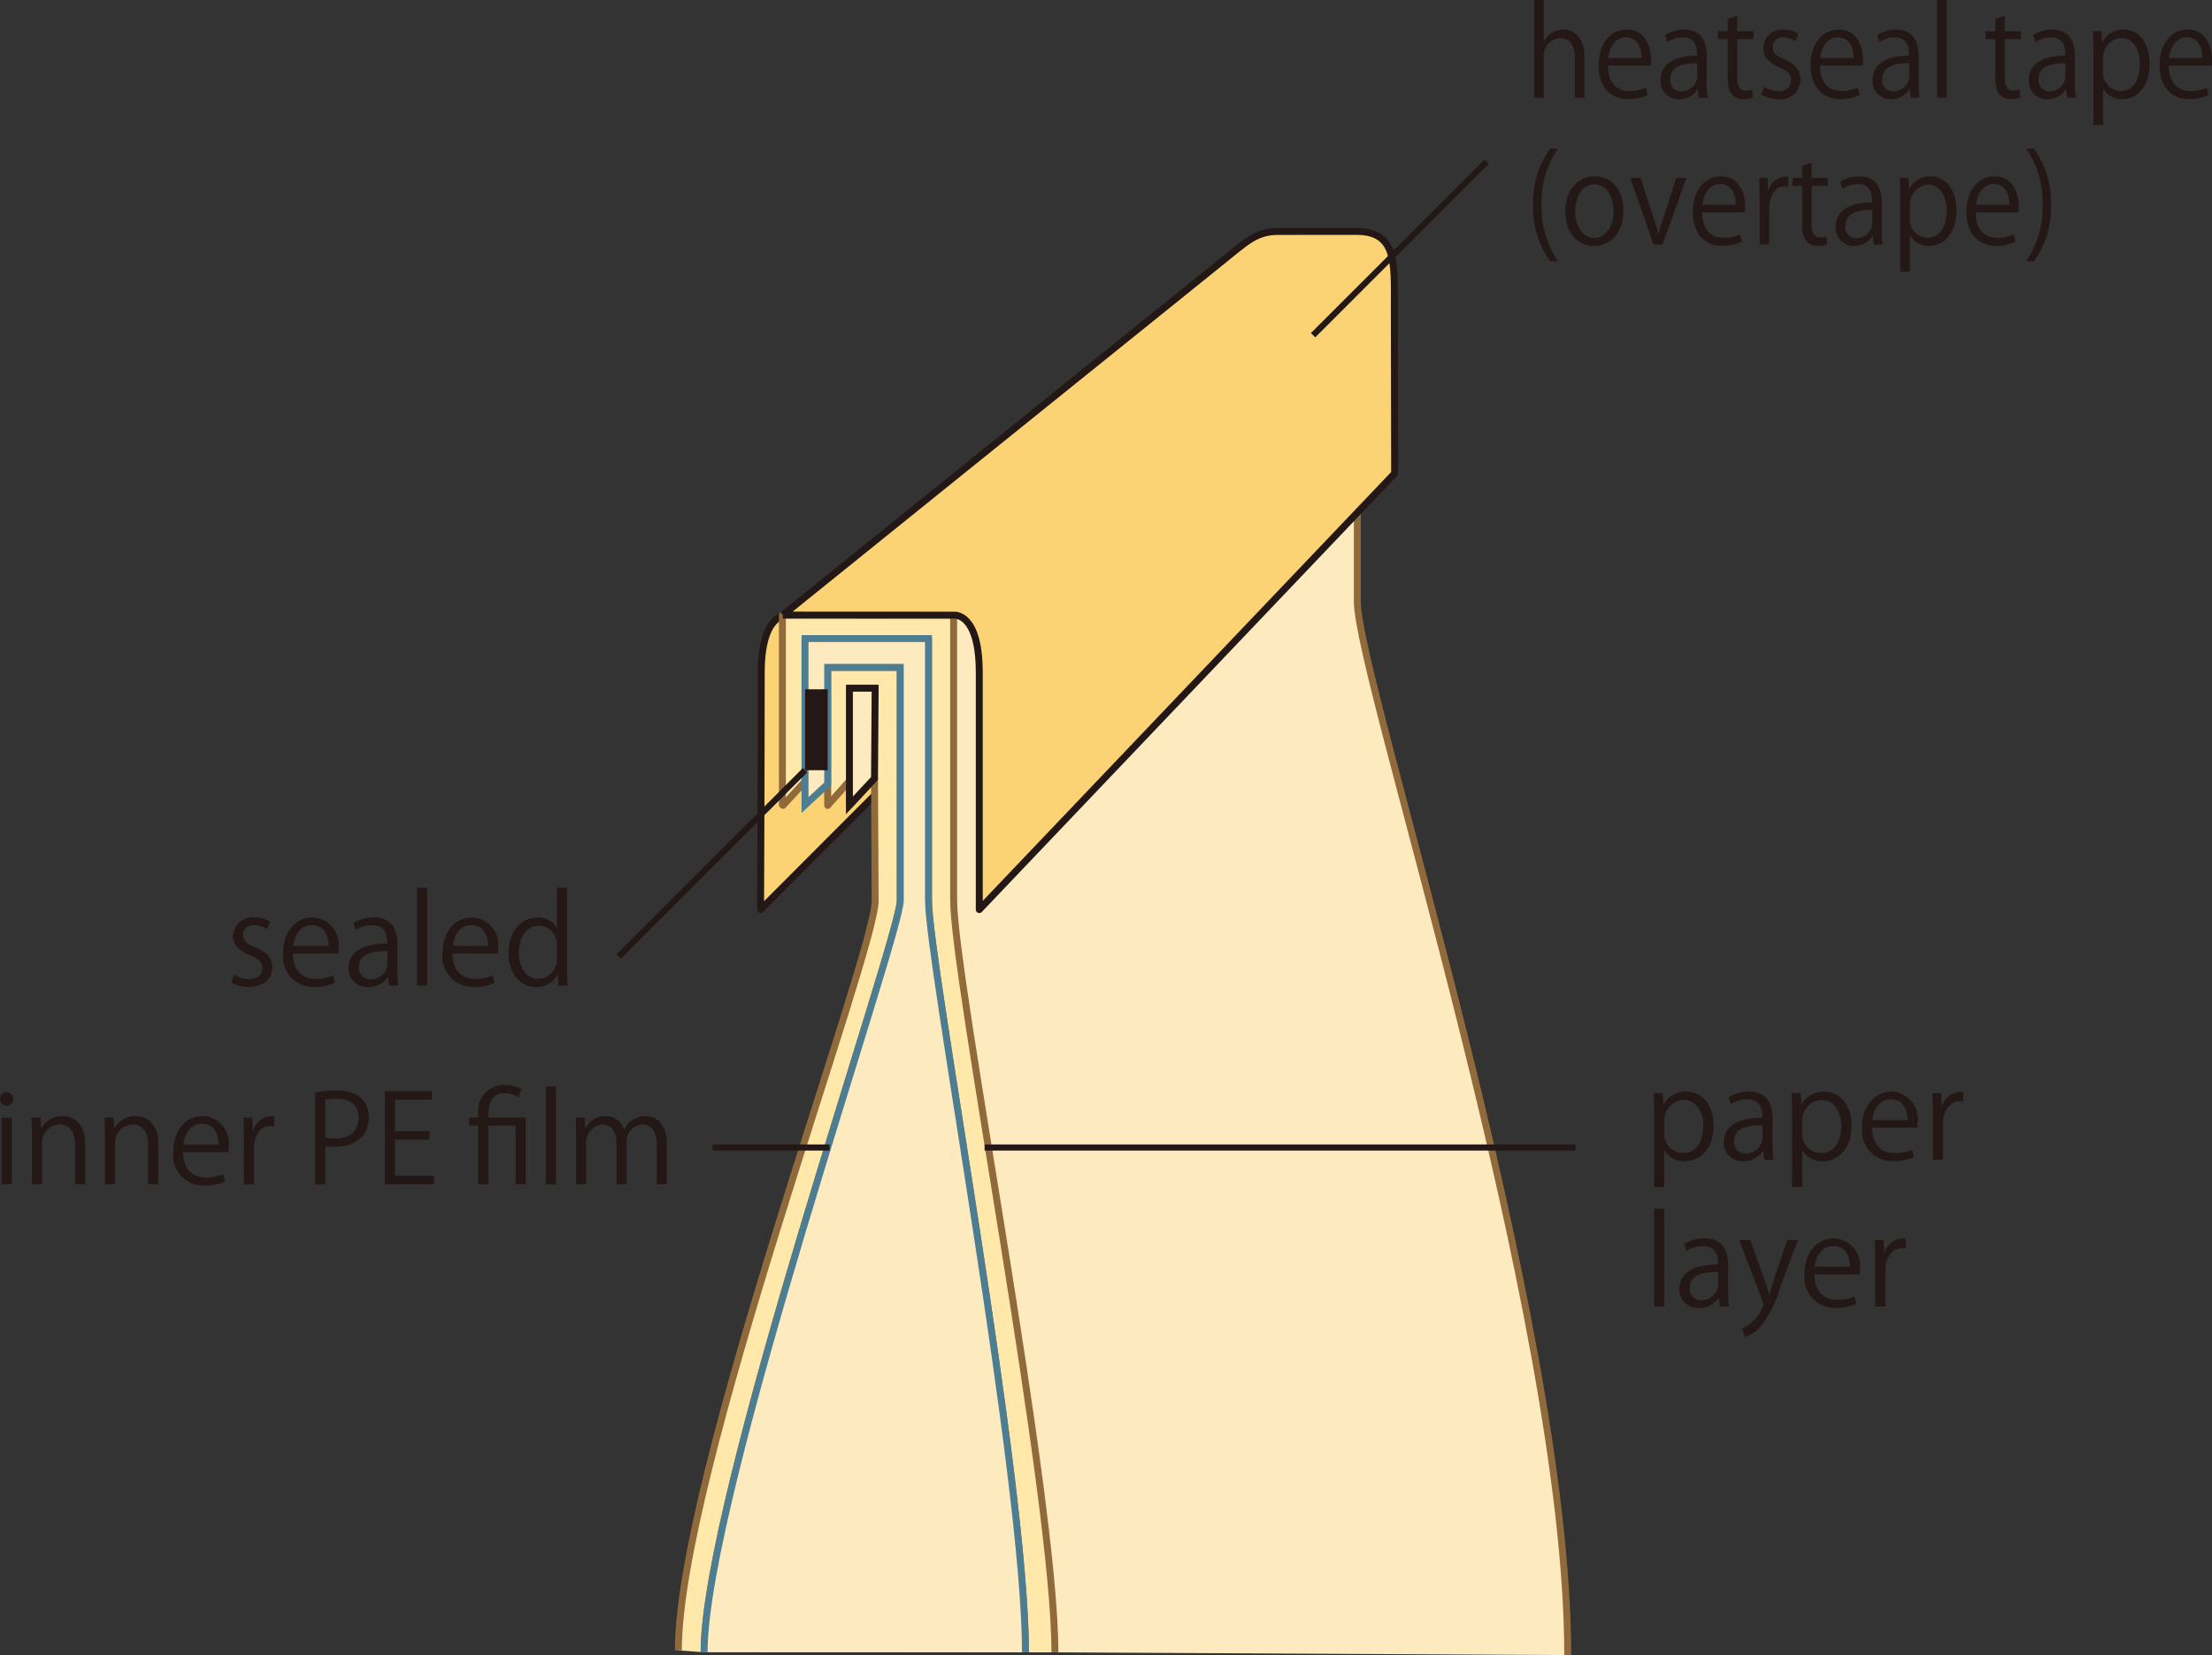 <?xml version="1.0" encoding="UTF-8"?> <svg xmlns="http://www.w3.org/2000/svg" id="レイヤー_1" data-name="レイヤー 1" viewBox="0 0 180.831 135.342"><rect x="0" y="0" width="180.831" height="135.342" fill="#333333" stroke="none"/><defs><style>.cls-1{fill:#231815;}.cls-2{fill:#fbd375;}.cls-10,.cls-3,.cls-5,.cls-7,.cls-8,.cls-9{fill:none;}.cls-10,.cls-3,.cls-8,.cls-9{stroke:#231815;}.cls-10,.cls-3,.cls-5,.cls-8{stroke-linejoin:round;}.cls-3,.cls-5,.cls-7,.cls-9{stroke-width:0.567px;}.cls-4{fill:#fdeabe;}.cls-5{stroke:#906a3b;}.cls-6{fill:#ffe8a9;}.cls-7{stroke:#4d7d92;}.cls-8{stroke-width:0.27px;}.cls-10{stroke-width:0.5px;}</style></defs><title>bag-04_E</title><path class="cls-1" d="M5.362,100.655a.565.565,0,0,1,.01-1.129.565.565,0,0,1-.01,1.129Zm.42,6.406H4.952v-5.446h.83Z" transform="translate(-4.822 -10.222)"></path><path class="cls-1" d="M11.789,107.062h-.829v-3.218c0-.89-.32-1.669-1.27-1.669a1.484,1.484,0,0,0-1.429,1.549v3.338H7.431v-4.048c0-.56-.02-.969-.04-1.409h.74l.05.89h.02a1.946,1.946,0,0,1,1.749-1.01c.68,0,1.839.41,1.839,2.259Z" transform="translate(-4.822 -10.222)"></path><path class="cls-1" d="M17.758,107.062h-.829v-3.218c0-.89-.32-1.669-1.27-1.669a1.484,1.484,0,0,0-1.429,1.549v3.338h-.83v-4.048c0-.56-.02-.969-.04-1.409h.74l.05.89h.02a1.946,1.946,0,0,1,1.749-1.01c.68,0,1.839.41,1.839,2.259Z" transform="translate(-4.822 -10.222)"></path><path class="cls-1" d="M23.23,106.832a3.963,3.963,0,0,1-1.709.34,2.479,2.479,0,0,1-2.539-2.749c0-1.709.96-2.938,2.429-2.938a2.219,2.219,0,0,1,2.108,2.489c0,.189-.01.33-.02.46h-3.708c.01,1.509.869,2.078,1.849,2.078a3.45,3.45,0,0,0,1.43-.279Zm-.53-3.019c.011-.739-.3-1.699-1.369-1.699-.999,0-1.439.95-1.519,1.699Z" transform="translate(-4.822 -10.222)"></path><path class="cls-1" d="M27.25,102.315a2.567,2.567,0,0,0-.3-.021c-.9,0-1.359.89-1.359,1.81v2.958h-.83v-3.817c0-.58-.01-1.109-.04-1.629h.729l.04,1.049H25.521a1.631,1.631,0,0,1,1.479-1.169,2.204,2.204,0,0,1,.25.029Z" transform="translate(-4.822 -10.222)"></path><path class="cls-1" d="M30.582,99.546a9.625,9.625,0,0,1,1.729-.15c2.459,0,2.659,1.58,2.659,2.18,0,1.789-1.43,2.429-2.778,2.429a3.167,3.167,0,0,1-.78-.07v3.128h-.829Zm.829,3.698a3.054,3.054,0,0,0,.8.08c1.199,0,1.929-.6,1.929-1.689s-.779-1.569-1.818-1.569a4.415,4.415,0,0,0-.91.08Z" transform="translate(-4.822 -10.222)"></path><path class="cls-1" d="M40.298,107.062H36.281V99.446h3.848v.699H37.11v2.579h2.839v.689H37.11v2.948h3.188Z" transform="translate(-4.822 -10.222)"></path><path class="cls-1" d="M44.75,107.062h-.83v-4.797h-.749v-.649h.749v-.33a2.102,2.102,0,0,1,2.239-2.339,2.574,2.574,0,0,1,1.299.35l-.25.64a2.077,2.077,0,0,0-1.109-.31c-1.349,0-1.349,1.209-1.349,1.989h3.048v5.446h-.829v-4.797H44.75Z" transform="translate(-4.822 -10.222)"></path><path class="cls-1" d="M50.271,107.062h-.83V99.067H50.271Z" transform="translate(-4.822 -10.222)"></path><path class="cls-1" d="M59.336,107.062h-.819V103.913c0-1.059-.38-1.738-1.199-1.738a1.387,1.387,0,0,0-1.279,1.459v3.428h-.819v-3.357c0-.87-.37-1.529-1.14-1.529a1.48,1.48,0,0,0-1.34,1.549v3.338h-.819v-4.048c0-.56-.02-.959-.04-1.409h.729l.051.88h.029a1.814,1.814,0,0,1,1.659-1,1.557,1.557,0,0,1,1.489,1.09h.021a1.908,1.908,0,0,1,1.749-1.09c.669,0,1.729.431,1.729,2.299Z" transform="translate(-4.822 -10.222)"></path><path class="cls-1" d="M140.828,100.534a2.015,2.015,0,0,1,1.858-1.05c1.289,0,2.219,1.109,2.219,2.779,0,1.999-1.169,2.918-2.368,2.918a1.852,1.852,0,0,1-1.64-.869h-.02v2.979h-.83v-5.927c0-.71-.02-1.26-.04-1.76h.75l.05.93Zm.05,2.358a1.537,1.537,0,0,0,1.529,1.619c1.069,0,1.658-.919,1.658-2.219,0-1.129-.569-2.129-1.629-2.129a1.674,1.674,0,0,0-1.559,1.689Z" transform="translate(-4.822 -10.222)"></path><path class="cls-1" d="M149.727,103.763a7.586,7.586,0,0,0,.08,1.299h-.76l-.08-.699h-.03a1.892,1.892,0,0,1-1.608.819,1.51,1.51,0,0,1-1.59-1.549c0-1.31,1.14-2.02,3.158-2.009,0-.46,0-1.5-1.239-1.5a2.358,2.358,0,0,0-1.329.391l-.199-.57a3.095,3.095,0,0,1,1.658-.46c1.54,0,1.939,1.09,1.939,2.169Zm-.819-1.529c-1.029,0-2.319.149-2.319,1.299a.906.906,0,0,0,.939,1.01,1.332,1.332,0,0,0,1.38-1.279Z" transform="translate(-4.822 -10.222)"></path><path class="cls-1" d="M152.107,100.534a2.018,2.018,0,0,1,1.859-1.05c1.289,0,2.219,1.109,2.219,2.779,0,1.999-1.169,2.918-2.368,2.918a1.852,1.852,0,0,1-1.64-.869h-.02v2.979h-.83v-5.927c0-.71-.02-1.26-.04-1.76h.75l.05.93Zm.051,2.358a1.537,1.537,0,0,0,1.529,1.619c1.069,0,1.658-.919,1.658-2.219,0-1.129-.569-2.129-1.629-2.129a1.674,1.674,0,0,0-1.559,1.689Z" transform="translate(-4.822 -10.222)"></path><path class="cls-1" d="M161.296,104.832a3.963,3.963,0,0,1-1.709.34,2.479,2.479,0,0,1-2.539-2.749c0-1.709.96-2.938,2.429-2.938a2.219,2.219,0,0,1,2.108,2.489c0,.189-.01.33-.02.46h-3.708c.01,1.509.869,2.078,1.849,2.078a3.45,3.45,0,0,0,1.43-.279Zm-.53-3.019c.01-.739-.3-1.699-1.369-1.699-.999,0-1.439.95-1.519,1.699Z" transform="translate(-4.822 -10.222)"></path><path class="cls-1" d="M165.316,100.315a2.567,2.567,0,0,0-.3-.021c-.9,0-1.359.89-1.359,1.81v2.958h-.83v-3.817c0-.58-.01-1.109-.04-1.629h.729l.04,1.049h.03a1.631,1.631,0,0,1,1.48-1.169,2.204,2.204,0,0,1,.25.029Z" transform="translate(-4.822 -10.222)"></path><path class="cls-1" d="M140.878,117.062h-.83v-7.995h.83Z" transform="translate(-4.822 -10.222)"></path><path class="cls-1" d="M146.096,115.763a7.586,7.586,0,0,0,.08,1.299H145.416l-.08-.699h-.03a1.892,1.892,0,0,1-1.608.819,1.51,1.51,0,0,1-1.59-1.549c0-1.31,1.14-2.02,3.158-2.009,0-.46,0-1.5-1.239-1.5a2.358,2.358,0,0,0-1.329.391l-.199-.57a3.095,3.095,0,0,1,1.658-.46c1.54,0,1.939,1.09,1.939,2.169Zm-.819-1.529c-1.029,0-2.319.149-2.319,1.299a.906.906,0,0,0,.939,1.01,1.332,1.332,0,0,0,1.38-1.279Z" transform="translate(-4.822 -10.222)"></path><path class="cls-1" d="M151.806,111.615l-1.449,3.857a8.866,8.866,0,0,1-1.789,3.428,2.745,2.745,0,0,1-1.109.64l-.23-.699a3.108,3.108,0,0,0,1.759-1.959.695.695,0,0,0-.06-.229l-1.929-5.037h.909l1.189,3.308c.14.38.26.81.35,1.14h.03c.09-.33.22-.74.35-1.159l1.1-3.288Z" transform="translate(-4.822 -10.222)"></path><path class="cls-1" d="M156.586,116.832a3.963,3.963,0,0,1-1.709.34,2.479,2.479,0,0,1-2.539-2.749c0-1.709.96-2.938,2.429-2.938a2.219,2.219,0,0,1,2.108,2.489c0,.189-.01.33-.02.46h-3.708c.01,1.509.869,2.078,1.849,2.078a3.45,3.45,0,0,0,1.43-.279Zm-.53-3.019c.011-.739-.3-1.699-1.369-1.699-.999,0-1.439.95-1.519,1.699Z" transform="translate(-4.822 -10.222)"></path><path class="cls-1" d="M160.606,112.315a2.567,2.567,0,0,0-.3-.021c-.9,0-1.359.89-1.359,1.81v2.958h-.83v-3.817c0-.58-.01-1.109-.04-1.629h.729l.04,1.049h.03a1.631,1.631,0,0,1,1.48-1.169,2.204,2.204,0,0,1,.25.029Z" transform="translate(-4.822 -10.222)"></path><path class="cls-1" d="M134.354,18.217h-.784V14.999c0-.89-.302-1.659-1.189-1.659a1.446,1.446,0,0,0-1.36,1.529V18.217h-.784V10.222h.784V13.61h.019a1.874,1.874,0,0,1,1.597-.97c.633,0,1.719.41,1.719,2.259Z" transform="translate(-4.822 -10.222)"></path><path class="cls-1" d="M139.521,17.987a3.557,3.557,0,0,1-1.614.34c-1.502,0-2.399-1.119-2.399-2.749,0-1.709.906-2.938,2.295-2.938,1.587,0,1.993,1.54,1.993,2.489,0,.19-.01.33-.019.46h-3.505c.01,1.509.822,2.079,1.748,2.079a3.1,3.1,0,0,0,1.351-.28Zm-.5-3.018c.009-.74-.283-1.699-1.294-1.699-.944,0-1.36.949-1.436,1.699Z" transform="translate(-4.822 -10.222)"></path><path class="cls-1" d="M144.342,16.918a8.142,8.142,0,0,0,.075,1.299h-.718l-.075-.7h-.028a1.766,1.766,0,0,1-1.52.82,1.471,1.471,0,0,1-1.502-1.549c0-1.309,1.076-2.019,2.984-2.009,0-.46,0-1.5-1.171-1.5a2.137,2.137,0,0,0-1.256.39l-.189-.57a2.811,2.811,0,0,1,1.568-.46c1.454,0,1.832,1.09,1.832,2.169Zm-.774-1.529c-.973,0-2.191.15-2.191,1.299a.884.884,0,0,0,.888,1.01,1.292,1.292,0,0,0,1.304-1.279Z" transform="translate(-4.822 -10.222)"></path><path class="cls-1" d="M146.062,11.781l.774-.28v1.27h1.332V13.42h-1.332v3.148c0,.689.198,1.069.699,1.069a1.456,1.456,0,0,0,.528-.08l.048.64a1.881,1.881,0,0,1-.766.13c-1.246,0-1.284-1.199-1.284-1.779V13.42h-.794v-.649h.794Z" transform="translate(-4.822 -10.222)"></path><path class="cls-1" d="M151.607,13.6a1.772,1.772,0,0,0-1.001-.32.795.795,0,0,0-.869.81c0,.47.293.69.954.99.831.36,1.313.819,1.313,1.639a1.613,1.613,0,0,1-1.823,1.609,2.612,2.612,0,0,1-1.351-.37l.217-.64a2.352,2.352,0,0,0,1.162.37c.689,0,1.029-.39,1.029-.879,0-.51-.273-.79-.954-1.08-.868-.37-1.312-.879-1.312-1.539a1.557,1.557,0,0,1,1.682-1.549,2.184,2.184,0,0,1,1.181.33Z" transform="translate(-4.822 -10.222)"></path><path class="cls-1" d="M156.852,17.987a3.557,3.557,0,0,1-1.614.34c-1.502,0-2.399-1.119-2.399-2.749,0-1.709.906-2.938,2.295-2.938,1.587,0,1.993,1.54,1.993,2.489,0,.19-.01.33-.019.46h-3.505c.01,1.509.822,2.079,1.748,2.079a3.1,3.1,0,0,0,1.351-.28Zm-.5-3.018c.009-.74-.283-1.699-1.294-1.699-.944,0-1.36.949-1.436,1.699Z" transform="translate(-4.822 -10.222)"></path><path class="cls-1" d="M161.671,16.918a8.142,8.142,0,0,0,.075,1.299h-.718l-.075-.7h-.028a1.766,1.766,0,0,1-1.52.82,1.471,1.471,0,0,1-1.502-1.549c0-1.309,1.076-2.019,2.984-2.009,0-.46,0-1.5-1.171-1.5A2.137,2.137,0,0,0,158.46,13.67l-.189-.57a2.811,2.811,0,0,1,1.568-.46c1.454,0,1.832,1.09,1.832,2.169Zm-.774-1.529c-.973,0-2.191.15-2.191,1.299a.884.884,0,0,0,.888,1.01,1.292,1.292,0,0,0,1.304-1.279Z" transform="translate(-4.822 -10.222)"></path><path class="cls-1" d="M163.969,18.217h-.784V10.222h.784Z" transform="translate(-4.822 -10.222)"></path><path class="cls-1" d="M167.937,11.781l.774-.28v1.27h1.332V13.42h-1.332v3.148c0,.689.198,1.069.699,1.069a1.456,1.456,0,0,0,.528-.08l.048.64a1.881,1.881,0,0,1-.766.13c-1.246,0-1.284-1.199-1.284-1.779V13.42h-.794v-.649h.794Z" transform="translate(-4.822 -10.222)"></path><path class="cls-1" d="M174.446,16.918a8.142,8.142,0,0,0,.075,1.299h-.718l-.075-.7h-.028a1.766,1.766,0,0,1-1.521.82,1.471,1.471,0,0,1-1.502-1.549c0-1.309,1.076-2.019,2.984-2.009,0-.46,0-1.5-1.171-1.5a2.137,2.137,0,0,0-1.256.39l-.189-.57a2.811,2.811,0,0,1,1.568-.46c1.454,0,1.832,1.09,1.832,2.169Zm-.774-1.529c-.973,0-2.191.15-2.191,1.299a.884.884,0,0,0,.888,1.01,1.292,1.292,0,0,0,1.304-1.279Z" transform="translate(-4.822 -10.222)"></path><path class="cls-1" d="M176.696,13.69a1.888,1.888,0,0,1,1.756-1.05c1.219,0,2.098,1.109,2.098,2.779,0,1.999-1.105,2.918-2.239,2.918a1.727,1.727,0,0,1-1.549-.87h-.019V20.446H175.959V14.52c0-.71-.019-1.259-.038-1.759h.709l.047.93Zm.047,2.358a1.498,1.498,0,0,0,1.445,1.619c1.011,0,1.567-.919,1.567-2.219,0-1.129-.538-2.129-1.539-2.129a1.639,1.639,0,0,0-1.474,1.689Z" transform="translate(-4.822 -10.222)"></path><path class="cls-1" d="M185.378,17.987a3.557,3.557,0,0,1-1.614.34c-1.502,0-2.399-1.119-2.399-2.749,0-1.709.906-2.938,2.295-2.938,1.587,0,1.993,1.54,1.993,2.489,0,.19-.01.33-.019.46h-3.505c.01,1.509.822,2.079,1.748,2.079a3.1,3.1,0,0,0,1.351-.28Zm-.5-3.018c.01-.74-.283-1.699-1.294-1.699-.944,0-1.36.949-1.436,1.699Z" transform="translate(-4.822 -10.222)"></path><path class="cls-1" d="M131.548,31.587a7.566,7.566,0,0,1-1.397-4.587,7.64,7.64,0,0,1,1.397-4.627h.643a7.744,7.744,0,0,0-1.351,4.638,7.841,7.841,0,0,0,1.351,4.577Z" transform="translate(-4.822 -10.222)"></path><path class="cls-1" d="M137.538,27.449c0,2.029-1.266,2.889-2.408,2.889-1.322,0-2.343-1.05-2.343-2.809,0-1.859,1.096-2.889,2.409-2.889C136.604,24.64,137.538,25.78,137.538,27.449Zm-2.37-2.159c-1.115,0-1.578,1.159-1.578,2.208,0,1.209.633,2.189,1.559,2.189.936,0,1.587-.98,1.587-2.208C136.735,26.509,136.291,25.29,135.168,25.29Z" transform="translate(-4.822 -10.222)"></path><path class="cls-1" d="M142.688,24.771,140.733,30.217h-.737l-1.898-5.457h.841l1.029,3.168c.161.49.303.949.416,1.399h.028c.113-.45.265-.909.425-1.399l1.02-3.158Z" transform="translate(-4.822 -10.222)"></path><path class="cls-1" d="M147.223,29.987a3.557,3.557,0,0,1-1.614.34c-1.502,0-2.399-1.119-2.399-2.749,0-1.709.906-2.938,2.295-2.938,1.587,0,1.993,1.54,1.993,2.489,0,.19-.01.33-.019.46h-3.505c.01,1.509.822,2.079,1.748,2.079a3.1,3.1,0,0,0,1.351-.28Zm-.5-3.018c.009-.74-.283-1.699-1.294-1.699-.944,0-1.36.949-1.436,1.699Z" transform="translate(-4.822 -10.222)"></path><path class="cls-1" d="M151.021,25.47a2.28,2.28,0,0,0-.283-.02c-.85,0-1.284.89-1.284,1.809v2.958h-.784V26.4c0-.58-.01-1.109-.038-1.629h.689l.038,1.049h.028a1.56,1.56,0,0,1,1.398-1.169,1.939,1.939,0,0,1,.235.03Z" transform="translate(-4.822 -10.222)"></path><path class="cls-1" d="M152.147,23.781l.774-.28v1.27h1.332V25.42h-1.332v3.148c0,.689.198,1.069.699,1.069a1.456,1.456,0,0,0,.528-.08l.048.64a1.881,1.881,0,0,1-.766.13c-1.246,0-1.284-1.199-1.284-1.779V25.42h-.794v-.649h.794Z" transform="translate(-4.822 -10.222)"></path><path class="cls-1" d="M158.656,28.918a8.142,8.142,0,0,0,.075,1.299h-.718l-.075-.7h-.028a1.766,1.766,0,0,1-1.521.82,1.471,1.471,0,0,1-1.502-1.549c0-1.309,1.076-2.019,2.984-2.009,0-.46,0-1.5-1.171-1.5a2.137,2.137,0,0,0-1.256.39l-.189-.57a2.811,2.811,0,0,1,1.568-.46c1.454,0,1.832,1.09,1.832,2.169Zm-.774-1.529c-.973,0-2.191.15-2.191,1.299a.884.884,0,0,0,.888,1.01,1.292,1.292,0,0,0,1.304-1.279Z" transform="translate(-4.822 -10.222)"></path><path class="cls-1" d="M160.907,25.69a1.888,1.888,0,0,1,1.756-1.05c1.219,0,2.098,1.109,2.098,2.779,0,1.999-1.105,2.918-2.239,2.918a1.727,1.727,0,0,1-1.549-.87h-.019V32.446h-.784V26.52c0-.71-.019-1.259-.038-1.759h.709l.047.93Zm.047,2.358a1.498,1.498,0,0,0,1.445,1.619c1.011,0,1.567-.919,1.567-2.219,0-1.129-.538-2.129-1.539-2.129a1.639,1.639,0,0,0-1.474,1.689Z" transform="translate(-4.822 -10.222)"></path><path class="cls-1" d="M169.589,29.987a3.557,3.557,0,0,1-1.614.34c-1.502,0-2.399-1.119-2.399-2.749,0-1.709.906-2.938,2.295-2.938,1.587,0,1.993,1.54,1.993,2.489,0,.19-.01.33-.019.46h-3.505c.01,1.509.822,2.079,1.748,2.079a3.1,3.1,0,0,0,1.351-.28Zm-.5-3.018c.01-.74-.283-1.699-1.294-1.699-.944,0-1.36.949-1.436,1.699Z" transform="translate(-4.822 -10.222)"></path><path class="cls-1" d="M171.103,22.372a7.593,7.593,0,0,1,1.389,4.607,7.622,7.622,0,0,1-1.389,4.607H170.46a7.852,7.852,0,0,0,1.351-4.617A7.792,7.792,0,0,0,170.46,22.372Z" transform="translate(-4.822 -10.222)"></path><path class="cls-2" d="M69.145,60.525c-.037,0-2.091-.127-2.091,4.693,0,7.201-.055,19.383-.055,19.383l10.663-10.686" transform="translate(-4.822 -10.222)"></path><path class="cls-3" d="M69.145,60.525c-.037,0-2.091-.127-2.091,4.693,0,7.201-.055,19.383-.055,19.383l10.663-10.686" transform="translate(-4.822 -10.222)"></path><path class="cls-4" d="M60.278,145.176c0-14.272,16.088-56.987,16.088-61.304,0-3.396.001-17.376.001-17.376l.025.009v7.288l-2.129,2.285-.013-1.968-1.764,1.974v-1.743l-1.853,1.707.036-1.888-1.886,1.883.034-15.525,46.966-9.25v8.13c0,6.383,17.201,58.101,17.201,86.166" transform="translate(-4.822 -10.222)"></path><path class="cls-5" d="M115.783,51.268v8.13c0,6.383,17.201,58.101,17.201,86.166" transform="translate(-4.822 -10.222)"></path><path class="cls-6" d="M91.061,145.335c0-12.951-8.278-55.132-8.278-61.504v-23.313l-14,.007v15.518l.055.035,1.774-1.928.021-1.322v-10.389H80.727v21.392c0,5.139,7.926,47.112,7.926,61.504" transform="translate(-4.822 -10.222)"></path><path class="cls-5" d="M91.061,145.335c0-12.951-8.278-55.132-8.278-61.504v-23.313l-14,.007v15.518l.055.035,1.774-1.928.021-1.322v-10.389H80.727v21.392c0,5.139,7.926,47.112,7.926,61.504" transform="translate(-4.822 -10.222)"></path><path class="cls-6" d="M62.383,145.331c0-12.656,16.035-58.582,16.035-61.459v-19.078H72.486v11.29l1.829-2.062-.052,2.056,2.051-2.204.052,9.998c0,4.317-16.088,47.032-16.088,61.304" transform="translate(-4.822 -10.222)"></path><path class="cls-5" d="M62.383,145.331c0-12.656,16.035-58.582,16.035-61.459v-19.078H72.486v11.29l1.829-2.062-.052,2.056,2.051-2.204.052,9.998c0,4.317-16.088,47.032-16.088,61.304" transform="translate(-4.822 -10.222)"></path><path class="cls-4" d="M62.383,145.331c0-12.656,16.035-58.582,16.035-61.459v-19.078H72.486v9.547l-1.853,1.707v-13.609H80.727v21.392c0,5.139,7.926,47.112,7.926,61.504" transform="translate(-4.822 -10.222)"></path><path class="cls-7" d="M62.383,145.331c0-12.656,16.035-58.582,16.035-61.459v-19.078H72.486v9.547l-1.853,1.707v-13.609H80.727v21.392c0,5.139,7.926,47.112,7.926,61.504" transform="translate(-4.822 -10.222)"></path><rect class="cls-1" x="65.811" y="56.365" width="1.853" height="6.618"></rect><path class="cls-8" d="M85.101,88.189" transform="translate(-4.822 -10.222)"></path><path class="cls-2" d="M68.817,60.518s24.882-20.067,35.791-28.842c2.155-1.733,2.896-2.528,4.738-2.528,2.291,0,3.043-.001,6.385-.001,3.299,0,3.078,2.638,3.078,6.161l.024,13.627-33.956,35.666v-19.383c0-4.943-2.059-4.693-2.094-4.693-.664,0-7.359-.007-13.966-.007" transform="translate(-4.822 -10.222)"></path><path class="cls-3" d="M68.817,60.518s24.882-20.067,35.791-28.842c2.155-1.733,2.896-2.528,4.738-2.528,2.291,0,3.043-.001,6.385-.001,3.299,0,3.078,2.638,3.078,6.161l.024,13.627-33.956,35.666v-19.383c0-4.943-2.059-4.693-2.094-4.693-.664,0-7.359-.007-13.966-.007" transform="translate(-4.822 -10.222)"></path><polygon class="cls-4" points="71.492 63.652 69.441 65.856 69.441 56.274 71.544 56.274 71.492 63.652"></polygon><polygon class="cls-9" points="71.492 63.652 69.441 65.856 69.441 56.274 71.544 56.274 71.492 63.652"></polygon><line class="cls-10" x1="65.811" y1="62.983" x2="50.576" y2="78.218"></line><line class="cls-10" x1="80.49" y1="93.833" x2="128.802" y2="93.833"></line><line class="cls-10" x1="67.822" y1="93.833" x2="58.262" y2="93.833"></line><line class="cls-10" x1="107.345" y1="27.412" x2="121.525" y2="13.232"></line><path class="cls-1" d="M26.661,86.202a1.95,1.95,0,0,0-1.06-.32.82.82,0,0,0-.919.81c0,.47.31.69,1.009.99.88.359,1.39.819,1.39,1.639,0,.97-.74,1.609-1.929,1.609a2.887,2.887,0,0,1-1.43-.37l.229-.64a2.589,2.589,0,0,0,1.229.37c.729,0,1.09-.39,1.09-.88,0-.51-.29-.789-1.01-1.079-.919-.37-1.389-.88-1.389-1.539a1.61,1.61,0,0,1,1.778-1.55,2.415,2.415,0,0,1,1.25.33Z" transform="translate(-4.822 -10.222)"></path><path class="cls-1" d="M32.211,90.59a3.963,3.963,0,0,1-1.709.34,2.479,2.479,0,0,1-2.539-2.749c0-1.709.96-2.938,2.429-2.938A2.219,2.219,0,0,1,32.5,87.732c0,.189-.01.33-.02.46h-3.708c.01,1.509.869,2.078,1.849,2.078a3.45,3.45,0,0,0,1.43-.279Zm-.53-3.019c.011-.739-.3-1.699-1.369-1.699-.999,0-1.439.95-1.519,1.699Z" transform="translate(-4.822 -10.222)"></path><path class="cls-1" d="M37.311,89.521a7.585,7.585,0,0,0,.08,1.299h-.76l-.08-.699h-.03a1.892,1.892,0,0,1-1.608.819,1.51,1.51,0,0,1-1.59-1.549c0-1.31,1.14-2.02,3.158-2.009,0-.46,0-1.5-1.239-1.5a2.358,2.358,0,0,0-1.329.391l-.199-.57a3.095,3.095,0,0,1,1.658-.46c1.54,0,1.939,1.09,1.939,2.169Zm-.819-1.529c-1.029,0-2.319.149-2.319,1.299a.906.906,0,0,0,.939,1.01,1.332,1.332,0,0,0,1.38-1.279Z" transform="translate(-4.822 -10.222)"></path><path class="cls-1" d="M39.742,90.819h-.83V82.824h.83Z" transform="translate(-4.822 -10.222)"></path><path class="cls-1" d="M45.25,90.59a3.963,3.963,0,0,1-1.709.34,2.479,2.479,0,0,1-2.539-2.749c0-1.709.96-2.938,2.429-2.938a2.219,2.219,0,0,1,2.108,2.489c0,.189-.01.33-.02.46h-3.708c.01,1.509.869,2.078,1.849,2.078a3.45,3.45,0,0,0,1.43-.279Zm-.53-3.019c.011-.739-.3-1.699-1.369-1.699-.999,0-1.439.95-1.519,1.699Z" transform="translate(-4.822 -10.222)"></path><path class="cls-1" d="M51.18,89.471c0,.439.021.979.04,1.349h-.739l-.04-.93h-.03a1.925,1.925,0,0,1-1.778,1.05c-1.26,0-2.239-1.089-2.239-2.769,0-1.839,1.079-2.918,2.349-2.918a1.748,1.748,0,0,1,1.589.839h.021V82.824h.829Zm-.829-1.919A1.507,1.507,0,0,0,48.881,85.922c-1.029,0-1.639.96-1.639,2.209,0,1.149.54,2.129,1.609,2.129a1.567,1.567,0,0,0,1.499-1.659Z" transform="translate(-4.822 -10.222)"></path></svg> 